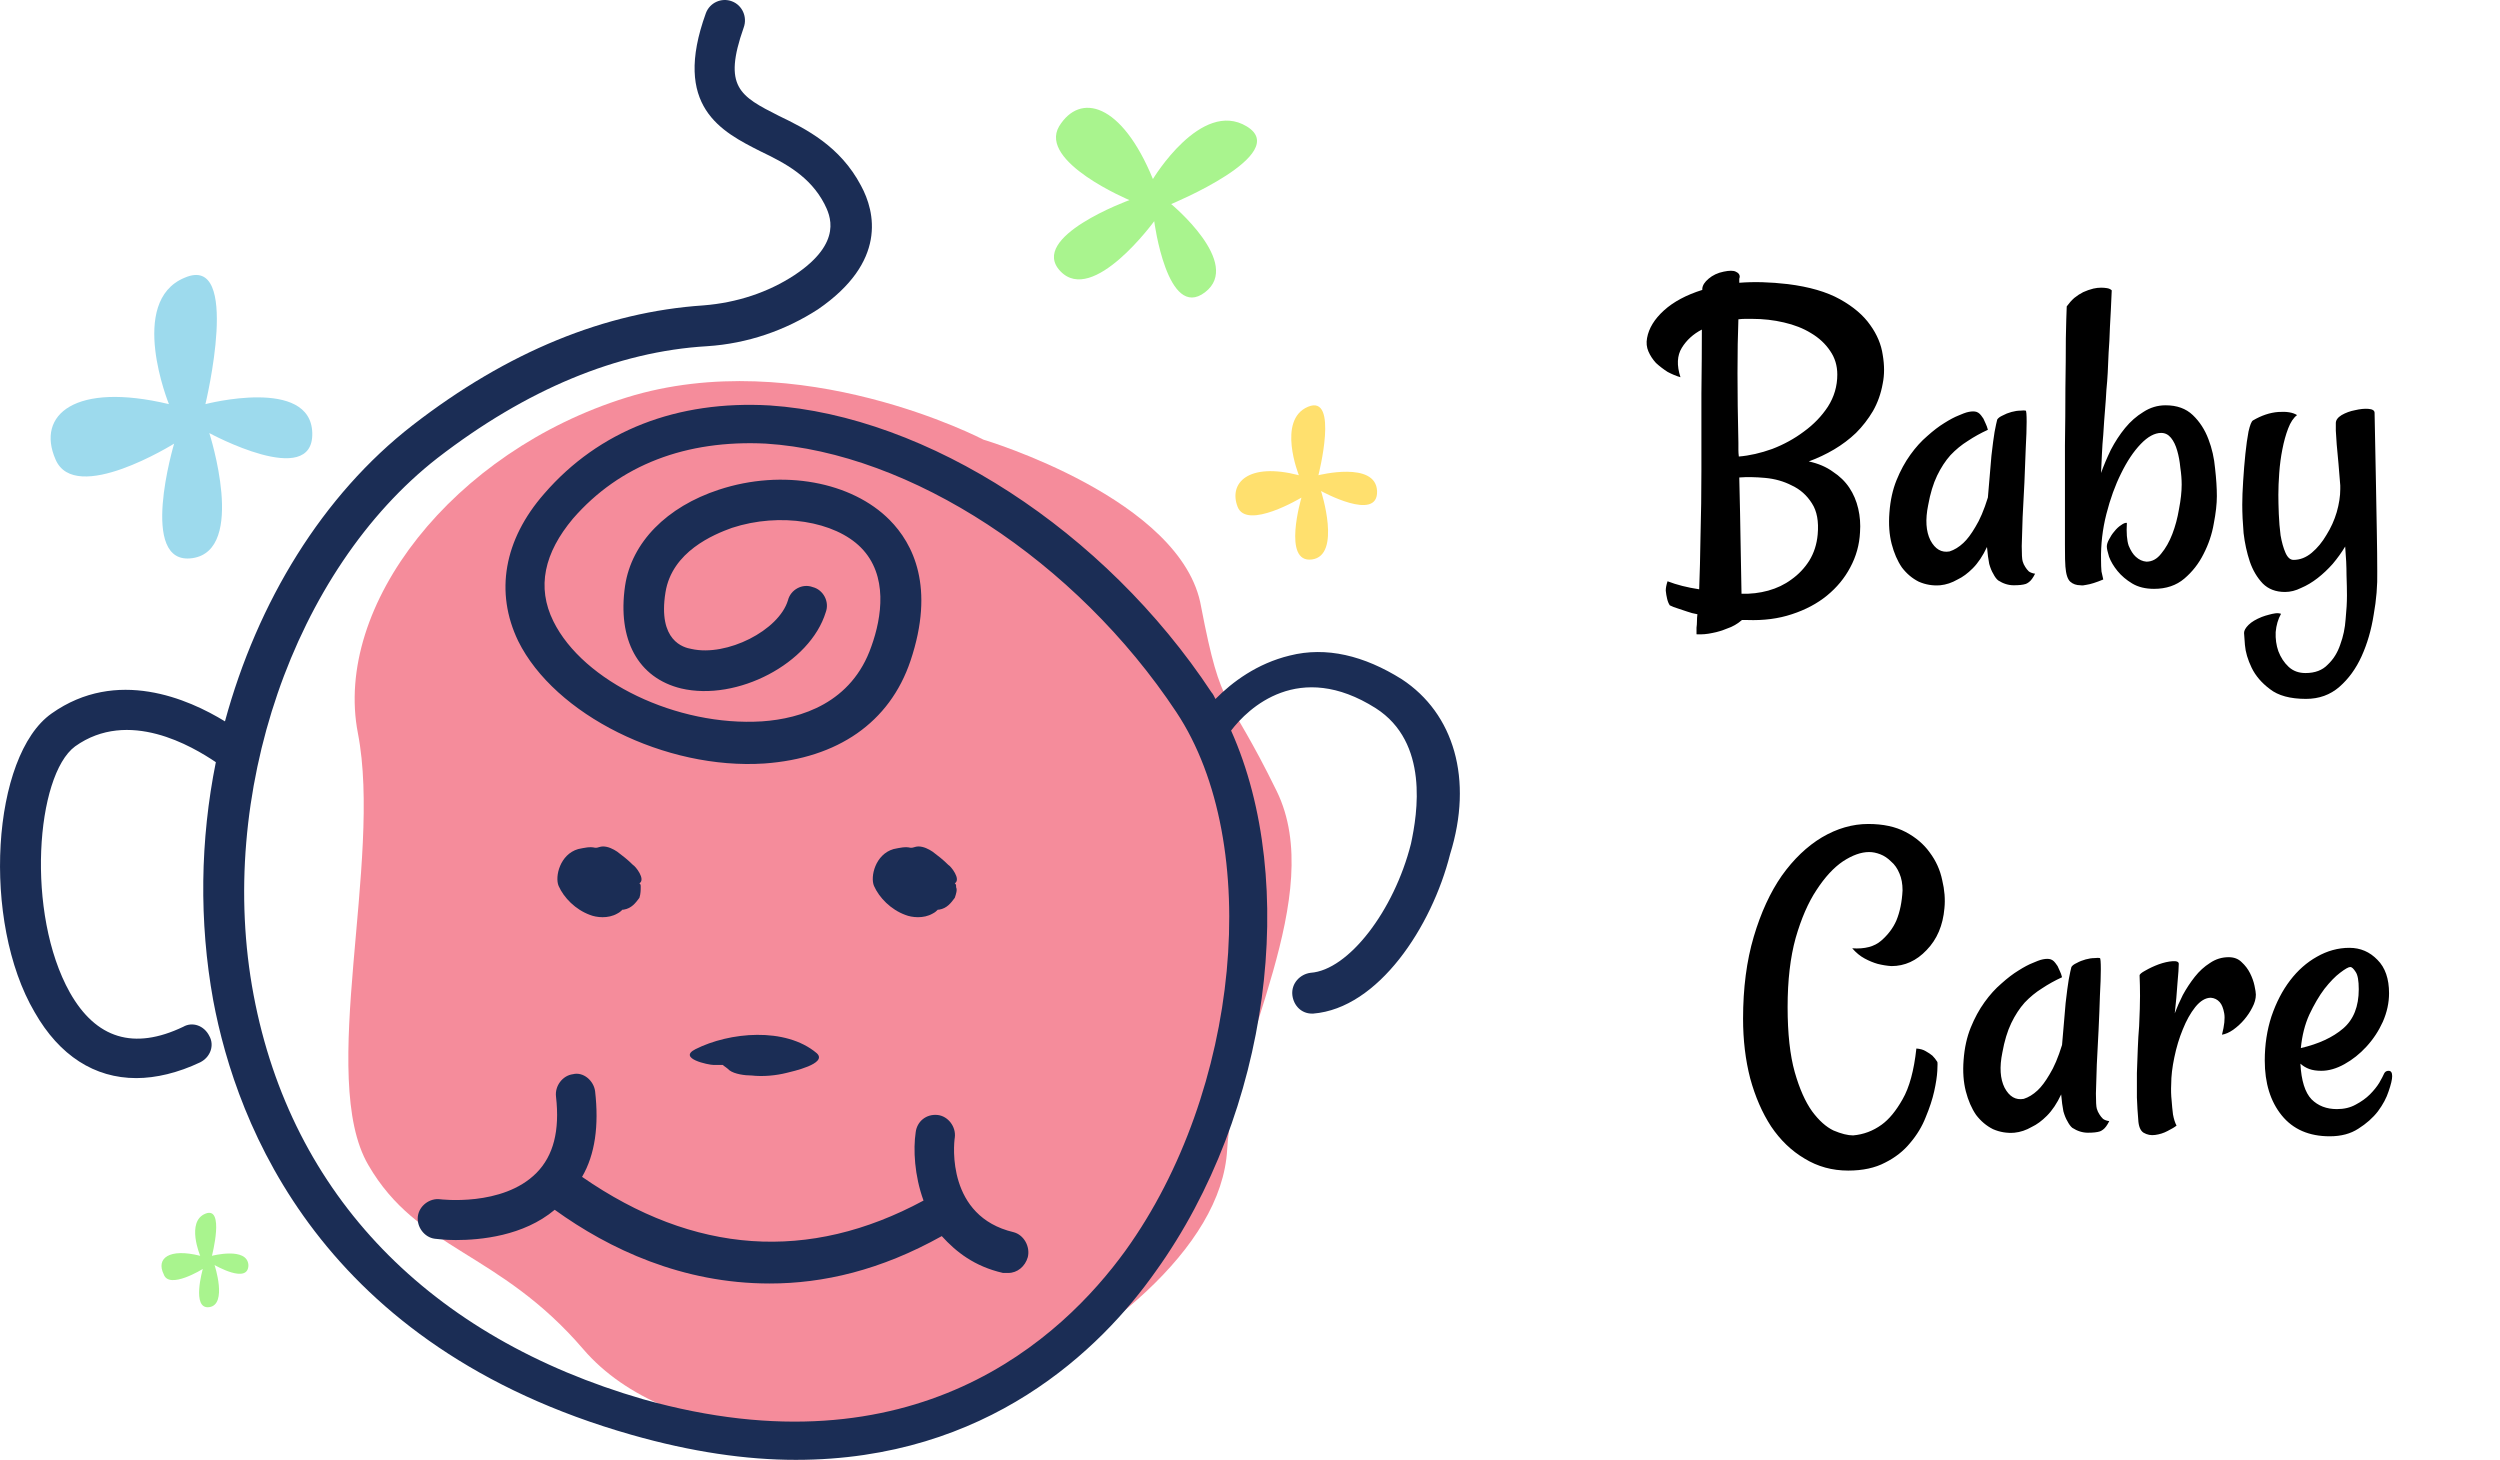 <svg xmlns="http://www.w3.org/2000/svg" width="137" height="80" viewBox="0 0 137 80" fill="none"><path d="M53.895 24.094C53.895 24.094 43.824 18.828 34.325 21.786C24.826 24.744 18.256 33.184 19.613 40.181C20.97 47.178 17.399 59.081 20.184 63.842C22.898 68.531 27.326 68.531 31.968 73.941C36.611 79.352 47.395 79.712 53.823 76.682C60.251 73.653 66.964 68.459 67.25 62.976C67.536 57.494 72.749 49.054 69.964 43.355C67.179 37.656 66.964 39.171 65.822 33.256C64.822 27.34 53.895 24.094 53.895 24.094Z" fill="#F58C9B"></path><path d="M76.82 37.223C74.749 35.924 72.678 35.419 70.678 35.924C68.893 36.357 67.536 37.367 66.607 38.305C66.536 38.16 66.464 38.016 66.393 37.944C60.536 29.071 50.823 22.795 42.182 22.218C37.111 21.93 32.825 23.589 29.826 27.051C27.612 29.576 27.112 32.462 28.398 35.131C30.397 39.17 36.468 42.2 41.896 41.839C45.895 41.551 48.752 39.603 49.895 36.213C51.252 32.173 50.038 29.792 48.752 28.494C46.681 26.402 42.896 25.681 39.396 26.835C36.539 27.773 34.611 29.72 34.254 32.101C33.825 35.059 34.968 37.15 37.325 37.727C40.396 38.449 44.396 36.357 45.253 33.544C45.467 32.967 45.11 32.317 44.538 32.173C43.967 31.956 43.324 32.317 43.181 32.894C42.681 34.553 39.825 35.996 37.896 35.563C37.468 35.491 36.039 35.131 36.468 32.462C36.825 30.225 39.111 29.288 40.11 28.927C42.753 28.061 45.753 28.566 47.181 30.009C48.681 31.524 48.324 33.832 47.752 35.419C46.681 38.521 43.896 39.387 41.753 39.531C37.111 39.819 31.968 37.367 30.326 34.048C29.397 32.173 29.826 30.297 31.397 28.422C33.968 25.464 37.611 24.094 41.967 24.31C49.895 24.815 58.965 30.73 64.465 39.026C69.25 46.24 67.964 59.801 61.679 68.53C58.18 73.363 50.109 80.866 35.254 76.682C23.541 73.291 15.97 65.5 13.899 54.535C11.828 43.571 16.113 31.235 23.969 25.104C28.826 21.352 33.825 19.26 38.753 18.972C40.967 18.828 43.039 18.106 44.824 16.952C48.609 14.355 47.967 11.614 47.181 10.171C46.038 8.007 44.181 7.069 42.681 6.348C40.539 5.266 39.61 4.761 40.753 1.515C40.967 0.937 40.682 0.288 40.11 0.072C39.539 -0.145 38.896 0.144 38.682 0.721C36.825 5.843 39.539 7.213 41.682 8.296C43.039 8.945 44.396 9.666 45.181 11.181C45.467 11.758 46.252 13.273 43.538 15.076C42.11 16.014 40.396 16.591 38.539 16.736C33.183 17.096 27.826 19.26 22.612 23.3C17.684 27.123 14.113 32.967 12.328 39.531C10.328 38.305 6.4 36.573 2.829 39.098C-0.456 41.407 -1.028 50.496 1.901 55.473C3.258 57.854 5.186 59.08 7.471 59.08C8.543 59.08 9.757 58.792 10.971 58.215C11.542 57.926 11.757 57.277 11.471 56.772C11.185 56.195 10.542 55.978 10.043 56.267C7.329 57.565 5.257 56.916 3.829 54.391C1.401 50.063 1.972 42.489 4.115 40.902C7.043 38.81 10.542 40.902 11.828 41.767C10.971 46.023 10.899 50.496 11.685 54.824C12.971 61.677 17.613 73.796 34.611 78.629C37.896 79.567 40.896 80 43.61 80C54.109 80 60.322 73.941 63.322 69.684C69.607 60.956 71.178 48.332 67.464 40.036C68.393 38.81 71.178 36.141 75.392 38.81C78.32 40.685 77.677 44.581 77.32 46.24C76.392 49.919 73.892 53.165 71.821 53.309C71.249 53.381 70.75 53.886 70.821 54.535C70.892 55.113 71.321 55.545 71.892 55.545H71.964C75.535 55.257 78.463 50.784 79.463 46.817C80.748 42.705 79.677 39.098 76.82 37.223Z" fill="#1B2D55"></path><path d="M24.113 65.719C23.541 65.647 22.97 66.079 22.898 66.657C22.827 67.234 23.256 67.811 23.827 67.883C23.898 67.883 24.327 67.955 24.97 67.955C26.327 67.955 28.683 67.739 30.398 66.296C33.397 68.46 37.397 70.336 42.182 70.336C45.11 70.336 48.253 69.614 51.609 67.739C52.395 68.604 53.395 69.398 54.966 69.758C55.038 69.758 55.109 69.758 55.252 69.758C55.752 69.758 56.18 69.398 56.323 68.893C56.466 68.316 56.109 67.666 55.537 67.522C51.895 66.657 52.252 62.761 52.324 62.328C52.395 61.751 51.966 61.174 51.395 61.102C50.752 61.03 50.252 61.463 50.181 62.04C50.038 62.978 50.109 64.42 50.609 65.791C44.325 69.181 38.039 68.749 31.897 64.492C32.612 63.266 32.826 61.679 32.612 59.803C32.54 59.226 31.969 58.721 31.397 58.866C30.826 58.938 30.398 59.515 30.469 60.092C30.683 61.968 30.326 63.338 29.398 64.276C27.541 66.152 24.113 65.719 24.113 65.719Z" fill="#1B2D55"></path><path d="M35.111 48.621C35.111 48.549 35.111 48.549 35.111 48.621C35.111 48.477 35.111 48.477 35.04 48.405C35.397 48.189 34.826 47.467 34.683 47.395C34.397 47.107 34.111 46.89 33.826 46.674C33.611 46.529 33.326 46.385 33.04 46.385C32.897 46.385 32.754 46.457 32.683 46.457H32.612C32.326 46.385 32.04 46.457 31.683 46.529C30.683 46.818 30.398 48.044 30.612 48.549C30.898 49.199 31.54 49.848 32.326 50.136C32.683 50.281 33.326 50.353 33.826 50.064C33.969 49.992 34.04 49.92 34.111 49.848H34.183C34.611 49.776 34.826 49.487 35.04 49.199C35.111 48.982 35.111 48.766 35.111 48.621Z" fill="#1B2D55"></path><path d="M52.395 48.621C52.395 48.549 52.395 48.549 52.395 48.621C52.395 48.477 52.395 48.477 52.323 48.405C52.68 48.189 52.109 47.467 51.966 47.395C51.68 47.107 51.395 46.89 51.109 46.674C50.895 46.529 50.609 46.385 50.323 46.385C50.181 46.385 50.038 46.457 49.966 46.457C49.895 46.457 49.895 46.457 49.895 46.457C49.609 46.385 49.323 46.457 48.966 46.529C47.966 46.818 47.681 48.044 47.895 48.549C48.181 49.199 48.824 49.848 49.609 50.136C49.966 50.281 50.609 50.353 51.109 50.064C51.252 49.992 51.323 49.92 51.395 49.848H51.466C51.895 49.776 52.109 49.487 52.323 49.199C52.395 48.982 52.466 48.766 52.395 48.621Z" fill="#1B2D55"></path><path d="M38.111 57.495C37.111 58 38.825 58.36 39.111 58.36C39.254 58.36 39.468 58.36 39.611 58.36C39.682 58.432 39.825 58.505 39.968 58.649C40.253 58.865 40.825 58.937 41.182 58.937C41.825 59.01 42.539 58.937 43.11 58.793C43.396 58.721 45.396 58.288 44.753 57.711C43.039 56.268 39.968 56.557 38.111 57.495Z" fill="#1B2D55"></path><path d="M9.257 22.146C9.257 22.146 6.971 16.52 10.114 15.221C13.256 13.851 11.257 22.146 11.257 22.146C11.257 22.146 17.042 20.631 17.113 23.733C17.184 26.835 11.471 23.733 11.471 23.733C11.471 23.733 13.542 30.154 10.542 30.587C7.543 31.019 9.542 24.311 9.542 24.311C9.542 24.311 4.115 27.701 3.043 25.176C1.972 22.724 4.115 20.92 9.257 22.146Z" fill="#9DDAED"></path><path d="M71.178 26.042C71.178 26.042 69.963 23.012 71.678 22.291C73.392 21.569 72.249 26.042 72.249 26.042C72.249 26.042 75.391 25.248 75.463 26.907C75.534 28.639 72.392 26.907 72.392 26.907C72.392 26.907 73.534 30.442 71.892 30.659C70.249 30.875 71.32 27.268 71.32 27.268C71.32 27.268 68.321 29.072 67.821 27.773C67.321 26.475 68.392 25.32 71.178 26.042Z" fill="#FFE06E"></path><path d="M10.971 68.818C10.971 68.818 10.185 66.942 11.257 66.509C12.328 66.076 11.614 68.818 11.614 68.818C11.614 68.818 13.542 68.313 13.613 69.323C13.613 70.405 11.757 69.323 11.757 69.323C11.757 69.323 12.471 71.487 11.471 71.631C10.471 71.775 11.114 69.539 11.114 69.539C11.114 69.539 9.257 70.693 8.971 69.828C8.543 68.962 9.257 68.385 10.971 68.818Z" fill="#A9F48E"></path><path d="M63.18 9.812C63.18 9.812 65.822 5.412 68.322 6.927C70.822 8.442 64.18 11.183 64.18 11.183C64.18 11.183 68.108 14.429 66.036 16.016C63.965 17.603 63.251 12.121 63.251 12.121C63.251 12.121 59.894 16.738 58.109 14.862C56.323 12.986 61.894 10.966 61.894 10.966C61.894 10.966 56.895 8.874 58.037 6.927C59.18 5.051 61.465 5.628 63.18 9.812Z" fill="#A9F48E"></path><path d="M92.09 20.672C91.862 20.607 91.626 20.509 91.382 20.379C91.154 20.232 90.942 20.07 90.747 19.891C90.568 19.695 90.43 19.484 90.332 19.256C90.234 19.028 90.21 18.784 90.259 18.523C90.356 17.986 90.666 17.482 91.186 17.01C91.707 16.538 92.407 16.163 93.286 15.887V15.813C93.302 15.634 93.416 15.455 93.628 15.276C93.856 15.081 94.132 14.951 94.458 14.886C94.767 14.821 94.987 14.821 95.117 14.886C95.264 14.951 95.337 15.04 95.337 15.154C95.337 15.187 95.329 15.227 95.312 15.276C95.312 15.309 95.312 15.341 95.312 15.374V15.496C96.11 15.431 96.997 15.455 97.974 15.569C99.145 15.716 100.098 15.992 100.83 16.399C101.562 16.806 102.116 17.278 102.49 17.815C102.865 18.336 103.092 18.881 103.174 19.451C103.271 20.021 103.271 20.542 103.174 21.014C103.076 21.567 102.897 22.072 102.637 22.527C102.376 22.967 102.067 23.366 101.709 23.724C101.351 24.065 100.952 24.366 100.513 24.627C100.073 24.887 99.609 25.107 99.121 25.286C99.642 25.4 100.081 25.587 100.439 25.848C100.814 26.092 101.115 26.385 101.343 26.727C101.571 27.068 101.733 27.451 101.831 27.874C101.929 28.297 101.961 28.729 101.929 29.168C101.896 29.852 101.717 30.494 101.392 31.097C101.082 31.683 100.659 32.195 100.122 32.635C99.585 33.074 98.942 33.416 98.193 33.66C97.461 33.904 96.647 34.01 95.752 33.977H95.459C95.215 34.189 94.946 34.344 94.653 34.441C94.377 34.555 94.108 34.637 93.848 34.685C93.555 34.751 93.262 34.775 92.969 34.759C92.969 34.645 92.969 34.523 92.969 34.393C92.985 34.279 92.993 34.165 92.993 34.051C92.993 33.921 93.001 33.79 93.018 33.66C92.822 33.628 92.635 33.579 92.456 33.514C92.293 33.465 92.122 33.408 91.943 33.343C91.781 33.294 91.634 33.237 91.504 33.172C91.439 33.074 91.39 32.952 91.357 32.806C91.325 32.675 91.3 32.529 91.284 32.366C91.284 32.22 91.317 32.049 91.382 31.854C91.886 32.049 92.464 32.195 93.115 32.293C93.148 31.463 93.172 30.478 93.189 29.339C93.221 28.2 93.237 27.003 93.237 25.75C93.237 24.334 93.237 22.942 93.237 21.575C93.254 20.208 93.262 19.036 93.262 18.06C92.79 18.304 92.424 18.637 92.163 19.061C91.903 19.484 91.878 20.021 92.09 20.672ZM99.609 29.29C99.674 28.574 99.569 28.004 99.292 27.581C99.015 27.142 98.649 26.816 98.193 26.605C97.754 26.377 97.266 26.238 96.728 26.189C96.208 26.141 95.736 26.133 95.312 26.165C95.345 27.516 95.37 28.745 95.386 29.852C95.402 30.942 95.418 31.837 95.435 32.537C95.939 32.553 96.427 32.496 96.899 32.366C97.371 32.236 97.795 32.033 98.169 31.756C98.56 31.479 98.885 31.137 99.145 30.73C99.406 30.307 99.561 29.827 99.609 29.29ZM95.264 17.498C95.231 18.328 95.215 19.313 95.215 20.452C95.215 21.591 95.231 22.861 95.264 24.261C95.264 24.391 95.264 24.521 95.264 24.651C95.264 24.765 95.272 24.887 95.288 25.018C95.874 24.969 96.484 24.83 97.119 24.602C97.754 24.358 98.332 24.041 98.853 23.65C99.39 23.26 99.829 22.804 100.171 22.283C100.513 21.746 100.684 21.16 100.684 20.525C100.684 20.037 100.553 19.606 100.293 19.231C100.033 18.841 99.683 18.515 99.243 18.255C98.82 17.994 98.324 17.799 97.754 17.669C97.201 17.539 96.623 17.474 96.02 17.474C95.89 17.474 95.76 17.474 95.63 17.474C95.516 17.474 95.394 17.482 95.264 17.498ZM110.84 30.755C110.872 30.869 110.921 30.975 110.986 31.072C111.035 31.154 111.1 31.235 111.182 31.316C111.279 31.381 111.393 31.422 111.523 31.439C111.41 31.666 111.296 31.821 111.182 31.902C111.117 31.951 111.06 31.984 111.011 32C110.864 32.049 110.645 32.073 110.352 32.073C110.059 32.073 109.774 31.984 109.497 31.805C109.399 31.723 109.31 31.601 109.229 31.439C109.147 31.308 109.074 31.129 109.009 30.901C108.96 30.657 108.919 30.348 108.887 29.974C108.659 30.462 108.398 30.852 108.105 31.145C107.829 31.422 107.552 31.626 107.275 31.756C106.966 31.935 106.649 32.041 106.323 32.073C105.916 32.106 105.526 32.041 105.151 31.878C104.793 31.699 104.484 31.439 104.224 31.097C103.979 30.739 103.792 30.307 103.662 29.803C103.532 29.298 103.491 28.729 103.54 28.094C103.589 27.426 103.719 26.832 103.931 26.311C104.142 25.791 104.395 25.327 104.688 24.92C104.98 24.513 105.29 24.171 105.615 23.895C105.941 23.602 106.25 23.366 106.543 23.186C106.852 22.991 107.113 22.853 107.324 22.771C107.552 22.674 107.699 22.617 107.764 22.601C107.943 22.552 108.097 22.535 108.228 22.552C108.358 22.568 108.472 22.641 108.569 22.771C108.602 22.82 108.643 22.877 108.691 22.942C108.724 23.008 108.765 23.097 108.813 23.211C108.862 23.309 108.903 23.422 108.936 23.553C108.545 23.732 108.179 23.935 107.837 24.163C107.495 24.375 107.178 24.635 106.885 24.944C106.608 25.254 106.364 25.628 106.152 26.067C105.941 26.507 105.778 27.044 105.664 27.679C105.501 28.476 105.542 29.119 105.786 29.607C106.047 30.096 106.396 30.299 106.836 30.218C107.096 30.136 107.349 29.982 107.593 29.754C107.804 29.559 108.024 29.266 108.252 28.875C108.496 28.484 108.724 27.947 108.936 27.264C109.017 26.287 109.082 25.522 109.131 24.969C109.196 24.399 109.253 23.968 109.302 23.675C109.367 23.333 109.416 23.105 109.448 22.991C109.497 22.91 109.595 22.837 109.741 22.771C109.888 22.69 110.05 22.625 110.229 22.576C110.409 22.527 110.571 22.503 110.718 22.503C110.864 22.487 110.962 22.487 111.011 22.503C111.043 22.519 111.06 22.723 111.06 23.113C111.06 23.488 111.043 23.968 111.011 24.554C110.994 25.123 110.97 25.75 110.938 26.434C110.905 27.101 110.872 27.736 110.84 28.338C110.824 28.94 110.807 29.469 110.791 29.925C110.791 30.364 110.807 30.641 110.84 30.755ZM113.257 16.79C113.387 16.611 113.525 16.456 113.672 16.326C113.835 16.196 113.997 16.09 114.16 16.009C114.339 15.927 114.526 15.862 114.722 15.813C114.868 15.781 115.007 15.765 115.137 15.765C115.251 15.765 115.356 15.773 115.454 15.789C115.568 15.805 115.658 15.846 115.723 15.911C115.69 16.692 115.658 17.36 115.625 17.913C115.609 18.45 115.584 18.922 115.552 19.329C115.535 19.736 115.519 20.102 115.503 20.428C115.487 20.737 115.462 21.054 115.43 21.38C115.413 21.705 115.389 22.064 115.356 22.454C115.324 22.828 115.291 23.284 115.259 23.821C115.226 24.163 115.202 24.513 115.186 24.871C115.169 25.213 115.153 25.563 115.137 25.921C115.283 25.514 115.462 25.091 115.674 24.651C115.902 24.212 116.162 23.813 116.455 23.455C116.748 23.097 117.082 22.804 117.456 22.576C117.83 22.332 118.237 22.21 118.677 22.21C119.295 22.21 119.792 22.389 120.166 22.747C120.54 23.105 120.825 23.545 121.021 24.065C121.216 24.57 121.338 25.107 121.387 25.677C121.452 26.246 121.484 26.751 121.484 27.19C121.484 27.614 121.427 28.118 121.313 28.704C121.216 29.274 121.029 29.827 120.752 30.364C120.492 30.885 120.142 31.333 119.702 31.707C119.263 32.081 118.709 32.269 118.042 32.269C117.57 32.269 117.171 32.171 116.846 31.976C116.52 31.78 116.252 31.552 116.04 31.292C115.828 31.032 115.674 30.771 115.576 30.511C115.495 30.25 115.454 30.063 115.454 29.949C115.454 29.835 115.495 29.705 115.576 29.559C115.658 29.396 115.755 29.249 115.869 29.119C115.983 28.973 116.105 28.859 116.235 28.777C116.366 28.68 116.471 28.639 116.553 28.655C116.52 29.192 116.553 29.607 116.65 29.9C116.764 30.177 116.895 30.381 117.041 30.511C117.22 30.674 117.415 30.763 117.627 30.779C117.936 30.779 118.205 30.633 118.433 30.34C118.677 30.047 118.88 29.689 119.043 29.266C119.206 28.842 119.328 28.387 119.409 27.898C119.507 27.394 119.556 26.946 119.556 26.556C119.556 26.263 119.531 25.953 119.482 25.628C119.45 25.286 119.393 24.977 119.312 24.7C119.23 24.407 119.116 24.171 118.97 23.992C118.823 23.813 118.644 23.724 118.433 23.724C118.075 23.724 117.7 23.927 117.31 24.334C116.919 24.741 116.561 25.278 116.235 25.945C115.91 26.596 115.641 27.337 115.43 28.167C115.218 28.997 115.12 29.843 115.137 30.706C115.137 30.934 115.145 31.137 115.161 31.316C115.194 31.479 115.226 31.626 115.259 31.756C114.868 31.919 114.559 32.016 114.331 32.049C114.201 32.081 114.095 32.09 114.014 32.073C113.786 32.073 113.599 32.008 113.452 31.878C113.306 31.748 113.216 31.471 113.184 31.048C113.167 30.901 113.159 30.503 113.159 29.852C113.159 29.184 113.159 28.387 113.159 27.459C113.159 26.515 113.159 25.498 113.159 24.407C113.175 23.317 113.184 22.267 113.184 21.258C113.2 20.249 113.208 19.345 113.208 18.548C113.224 17.734 113.241 17.148 113.257 16.79ZM130.127 22.625C130.16 24.057 130.184 25.311 130.2 26.385C130.216 27.459 130.233 28.362 130.249 29.095C130.265 29.957 130.273 30.698 130.273 31.316C130.29 32.081 130.225 32.871 130.078 33.685C129.948 34.515 129.728 35.272 129.419 35.955C129.11 36.639 128.703 37.2 128.198 37.64C127.694 38.079 127.083 38.299 126.367 38.299C125.505 38.299 124.845 38.12 124.39 37.762C123.934 37.42 123.6 37.029 123.389 36.59C123.177 36.15 123.055 35.735 123.022 35.345C122.99 34.97 122.974 34.751 122.974 34.685C122.974 34.555 123.055 34.409 123.218 34.246C123.381 34.083 123.625 33.937 123.95 33.807C124.08 33.758 124.211 33.717 124.341 33.685C124.455 33.652 124.569 33.628 124.683 33.611C124.797 33.595 124.902 33.603 125 33.636C124.837 33.929 124.74 34.262 124.707 34.637C124.691 35.011 124.74 35.361 124.854 35.687C124.984 36.028 125.171 36.313 125.415 36.541C125.659 36.769 125.968 36.883 126.343 36.883C126.864 36.883 127.271 36.728 127.563 36.419C127.873 36.126 128.101 35.76 128.247 35.32C128.41 34.881 128.507 34.417 128.54 33.929C128.589 33.44 128.613 33.009 128.613 32.635C128.613 32.342 128.605 31.967 128.589 31.512C128.589 31.04 128.564 30.519 128.516 29.949C128.32 30.275 128.092 30.592 127.832 30.901C127.572 31.194 127.295 31.455 127.002 31.683C126.709 31.91 126.408 32.09 126.099 32.22C125.806 32.366 125.513 32.44 125.22 32.44C124.715 32.44 124.308 32.285 123.999 31.976C123.69 31.65 123.454 31.251 123.291 30.779C123.128 30.291 123.014 29.77 122.949 29.217C122.9 28.647 122.876 28.126 122.876 27.654C122.876 27.296 122.892 26.865 122.925 26.36C122.957 25.84 122.998 25.343 123.047 24.871C123.096 24.399 123.153 23.992 123.218 23.65C123.299 23.292 123.381 23.089 123.462 23.04C123.934 22.763 124.398 22.609 124.854 22.576C125.309 22.544 125.651 22.601 125.879 22.747C125.684 22.894 125.521 23.138 125.391 23.48C125.26 23.821 125.155 24.204 125.073 24.627C124.992 25.034 124.935 25.465 124.902 25.921C124.87 26.36 124.854 26.759 124.854 27.117C124.854 27.41 124.862 27.76 124.878 28.167C124.894 28.574 124.927 28.965 124.976 29.339C125.041 29.713 125.13 30.031 125.244 30.291C125.358 30.551 125.505 30.682 125.684 30.682C126.042 30.682 126.375 30.551 126.685 30.291C126.994 30.031 127.262 29.705 127.49 29.314C127.734 28.924 127.922 28.509 128.052 28.069C128.182 27.614 128.247 27.19 128.247 26.8V26.605C128.215 26.181 128.182 25.783 128.149 25.408C128.117 25.018 128.084 24.668 128.052 24.358C128.035 24.049 128.019 23.797 128.003 23.602C128.003 23.39 128.003 23.252 128.003 23.186C128.003 23.024 128.109 22.877 128.32 22.747C128.548 22.617 128.792 22.527 129.053 22.479C129.329 22.413 129.574 22.389 129.785 22.405C130.013 22.422 130.127 22.495 130.127 22.625ZM101.282 64.148C100.403 64.148 99.605 63.929 98.889 63.489C98.173 63.066 97.563 62.48 97.058 61.731C96.57 60.983 96.187 60.104 95.911 59.095C95.65 58.086 95.52 56.995 95.52 55.823C95.52 54.147 95.715 52.649 96.106 51.331C96.497 50.013 97.009 48.898 97.644 47.986C98.295 47.075 99.028 46.375 99.841 45.887C100.671 45.398 101.518 45.154 102.38 45.154C103.194 45.154 103.878 45.301 104.431 45.594C104.985 45.887 105.424 46.261 105.75 46.717C106.091 47.172 106.319 47.677 106.433 48.23C106.563 48.768 106.604 49.28 106.555 49.769C106.474 50.713 106.148 51.477 105.579 52.063C105.025 52.649 104.382 52.942 103.65 52.942C103.406 52.926 103.153 52.885 102.893 52.82C102.665 52.755 102.429 52.658 102.185 52.527C101.941 52.397 101.713 52.21 101.501 51.966C102.185 52.015 102.714 51.876 103.088 51.551C103.463 51.225 103.739 50.859 103.918 50.452C104.114 49.98 104.228 49.427 104.26 48.792C104.26 48.434 104.203 48.125 104.089 47.864C103.975 47.588 103.821 47.368 103.625 47.205C103.446 47.026 103.251 46.896 103.04 46.815C102.828 46.733 102.625 46.692 102.429 46.692C101.99 46.692 101.51 46.863 100.989 47.205C100.484 47.547 100.004 48.068 99.548 48.768C99.093 49.451 98.71 50.33 98.401 51.404C98.108 52.462 97.961 53.724 97.961 55.188C97.961 56.637 98.092 57.825 98.352 58.753C98.612 59.664 98.93 60.38 99.304 60.901C99.678 61.406 100.069 61.756 100.476 61.951C100.899 62.13 101.257 62.22 101.55 62.22C102.12 62.171 102.641 61.976 103.113 61.634C103.52 61.341 103.902 60.877 104.26 60.242C104.635 59.591 104.887 58.663 105.017 57.459C105.229 57.475 105.4 57.524 105.53 57.605C105.676 57.687 105.798 57.768 105.896 57.85C105.994 57.947 106.083 58.061 106.165 58.191C106.181 58.208 106.181 58.37 106.165 58.68C106.148 58.989 106.091 59.363 105.994 59.803C105.896 60.242 105.741 60.714 105.53 61.219C105.334 61.723 105.05 62.195 104.675 62.635C104.317 63.074 103.861 63.432 103.308 63.709C102.755 64.002 102.079 64.148 101.282 64.148ZM114.905 60.755C114.937 60.869 114.986 60.975 115.051 61.072C115.1 61.154 115.165 61.235 115.247 61.316C115.344 61.382 115.458 61.422 115.588 61.438C115.474 61.666 115.361 61.821 115.247 61.902C115.181 61.951 115.125 61.984 115.076 62C114.929 62.049 114.709 62.073 114.417 62.073C114.124 62.073 113.839 61.984 113.562 61.805C113.464 61.723 113.375 61.601 113.293 61.438C113.212 61.308 113.139 61.129 113.074 60.901C113.025 60.657 112.984 60.348 112.952 59.974C112.724 60.462 112.463 60.852 112.17 61.145C111.894 61.422 111.617 61.626 111.34 61.756C111.031 61.935 110.714 62.041 110.388 62.073C109.981 62.106 109.591 62.041 109.216 61.878C108.858 61.699 108.549 61.438 108.289 61.097C108.044 60.739 107.857 60.307 107.727 59.803C107.597 59.298 107.556 58.728 107.605 58.094C107.654 57.426 107.784 56.832 107.996 56.312C108.207 55.791 108.459 55.327 108.752 54.92C109.045 54.513 109.355 54.171 109.68 53.895C110.006 53.602 110.315 53.366 110.608 53.187C110.917 52.991 111.178 52.853 111.389 52.772C111.617 52.674 111.764 52.617 111.829 52.601C112.008 52.552 112.162 52.535 112.292 52.552C112.423 52.568 112.537 52.641 112.634 52.772C112.667 52.82 112.708 52.877 112.756 52.942C112.789 53.008 112.83 53.097 112.878 53.211C112.927 53.309 112.968 53.422 113 53.553C112.61 53.732 112.244 53.935 111.902 54.163C111.56 54.375 111.243 54.635 110.95 54.944C110.673 55.254 110.429 55.628 110.217 56.067C110.006 56.507 109.843 57.044 109.729 57.679C109.566 58.476 109.607 59.119 109.851 59.607C110.111 60.096 110.461 60.299 110.901 60.218C111.161 60.136 111.414 59.982 111.658 59.754C111.869 59.559 112.089 59.266 112.317 58.875C112.561 58.484 112.789 57.947 113 57.264C113.082 56.287 113.147 55.522 113.196 54.969C113.261 54.399 113.318 53.968 113.367 53.675C113.432 53.333 113.481 53.105 113.513 52.991C113.562 52.91 113.66 52.837 113.806 52.772C113.953 52.69 114.115 52.625 114.294 52.576C114.473 52.527 114.636 52.503 114.783 52.503C114.929 52.487 115.027 52.487 115.076 52.503C115.108 52.519 115.125 52.723 115.125 53.113C115.125 53.488 115.108 53.968 115.076 54.554C115.059 55.123 115.035 55.75 115.002 56.434C114.97 57.101 114.937 57.736 114.905 58.338C114.889 58.94 114.872 59.469 114.856 59.925C114.856 60.364 114.872 60.641 114.905 60.755ZM123.621 54.505C123.621 54.733 123.556 54.969 123.425 55.213C123.311 55.441 123.165 55.66 122.986 55.872C122.807 56.084 122.603 56.271 122.375 56.434C122.164 56.58 121.96 56.67 121.765 56.702C121.895 56.198 121.936 55.807 121.887 55.53C121.838 55.254 121.757 55.05 121.643 54.92C121.513 54.773 121.35 54.692 121.155 54.676C120.862 54.676 120.577 54.847 120.3 55.188C120.04 55.514 119.812 55.921 119.617 56.409C119.421 56.881 119.267 57.394 119.153 57.947C119.039 58.484 118.982 58.973 118.982 59.412C118.966 59.721 118.974 60.023 119.006 60.315C119.023 60.56 119.047 60.812 119.08 61.072C119.128 61.333 119.194 61.536 119.275 61.683C119.177 61.764 119.014 61.862 118.787 61.976C118.575 62.09 118.347 62.163 118.103 62.195C117.875 62.228 117.664 62.187 117.468 62.073C117.289 61.959 117.192 61.715 117.175 61.341C117.143 60.983 117.118 60.584 117.102 60.145C117.102 59.689 117.102 59.241 117.102 58.802C117.118 58.346 117.135 57.898 117.151 57.459C117.167 57.02 117.192 56.613 117.224 56.238C117.257 55.522 117.273 54.969 117.273 54.578C117.273 54.188 117.265 53.813 117.249 53.455C117.249 53.39 117.354 53.3 117.566 53.187C117.794 53.056 118.038 52.942 118.298 52.845C118.575 52.747 118.827 52.69 119.055 52.674C119.283 52.658 119.397 52.706 119.397 52.82C119.397 52.999 119.373 53.357 119.324 53.895C119.291 54.415 119.242 54.961 119.177 55.53C119.291 55.221 119.438 54.887 119.617 54.529C119.812 54.171 120.032 53.838 120.276 53.528C120.52 53.219 120.797 52.967 121.106 52.772C121.415 52.56 121.757 52.454 122.131 52.454C122.424 52.454 122.66 52.544 122.839 52.723C123.035 52.902 123.189 53.105 123.303 53.333C123.417 53.561 123.499 53.789 123.547 54.017C123.596 54.245 123.621 54.407 123.621 54.505ZM127.673 62.269C126.534 62.269 125.655 61.886 125.037 61.121C124.418 60.356 124.109 59.355 124.109 58.118C124.109 57.255 124.231 56.45 124.475 55.701C124.736 54.936 125.077 54.277 125.5 53.724C125.924 53.17 126.412 52.739 126.965 52.43C127.535 52.104 128.129 51.941 128.748 51.941C129.35 51.941 129.862 52.161 130.286 52.601C130.709 53.024 130.92 53.634 130.92 54.432C130.92 54.953 130.806 55.473 130.579 55.994C130.351 56.499 130.05 56.954 129.675 57.361C129.317 57.752 128.918 58.069 128.479 58.313C128.04 58.558 127.616 58.68 127.209 58.68C126.949 58.68 126.729 58.647 126.55 58.582C126.371 58.517 126.208 58.419 126.062 58.289C126.111 59.217 126.314 59.868 126.672 60.242C127.03 60.6 127.494 60.779 128.064 60.779C128.455 60.779 128.796 60.698 129.089 60.535C129.399 60.372 129.659 60.185 129.871 59.974C130.082 59.762 130.253 59.55 130.383 59.339C130.514 59.111 130.603 58.94 130.652 58.826C130.701 58.728 130.782 58.68 130.896 58.68C131.026 58.68 131.091 58.777 131.091 58.973C131.091 59.152 131.026 59.428 130.896 59.803C130.782 60.161 130.587 60.527 130.31 60.901C130.033 61.259 129.675 61.577 129.236 61.853C128.813 62.13 128.292 62.269 127.673 62.269ZM128.796 52.991C128.699 52.991 128.512 53.097 128.235 53.309C127.974 53.504 127.69 53.797 127.38 54.188C127.087 54.578 126.811 55.05 126.55 55.603C126.306 56.141 126.152 56.751 126.086 57.435C127.063 57.207 127.836 56.849 128.406 56.36C128.975 55.872 129.26 55.156 129.26 54.212C129.26 53.74 129.203 53.422 129.089 53.26C128.975 53.081 128.878 52.991 128.796 52.991Z" fill="black"></path></svg>